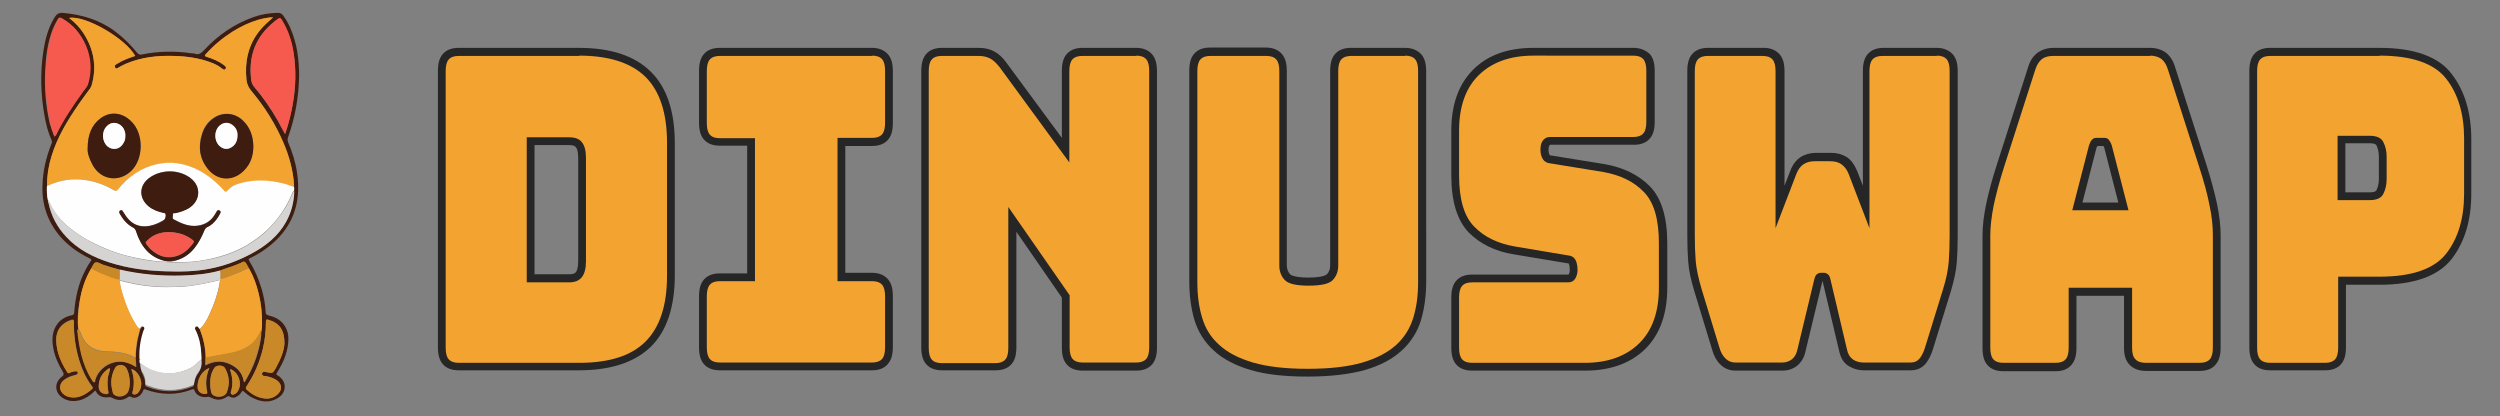 <?xml version="1.0" encoding="utf-8"?>
<!-- Generator: Adobe Illustrator 28.3.0, SVG Export Plug-In . SVG Version: 6.00 Build 0)  -->
<svg version="1.1" id="Layer_1" xmlns="http://www.w3.org/2000/svg" xmlns:xlink="http://www.w3.org/1999/xlink" x="0px" y="0px"
	 viewBox="0 0 835.8 139.1" enable-background="new 0 0 835.8 139.1" xml:space="preserve">
<rect x="0" y="0" width="835.8" height="139.1" fill="#808080" stroke="none"/>
<g>
	<path fill="#3F1C10" d="M100,25.2c-0.1,7.1-1.3,14-3.7,20.7c-0.2,0.5-0.2,1,0,1.6c1.4,3.3,2.5,6.7,3,10.2
		c1.6,10.4-1.6,19-10.2,25.3c-1.7,1.3-3.6,2.4-5.5,3.3c-0.5,0.2-0.6,0.4-0.3,0.9c1.9,3,3.2,6.2,4.2,9.5c0.7,2.5,1.2,5,1.3,7.5
		c0,0.8,0.3,1.1,1.1,1.3c2.7,0.6,4.8,2,5.9,4.6c0.7,1.6,0.7,3.3,0.5,5c-0.4,3.2-1.6,6-3.2,8.7c-0.2,0.3-0.3,0.5-0.5,0.8
		c-0.3,0.4-0.3,0.7,0.2,0.9c0.6,0.3,1.1,0.8,1.5,1.3c1.6,2,1,4.8-1.3,6.2c-3.2,2-6.3,1.3-9.3-0.4c-0.8-0.5-1.5-1.1-2.2-1.7
		c-0.3-0.3-0.5-0.3-0.7,0.1c-0.3,0.5-0.7,1-1.2,1.3c-0.9,0.7-1.8,0.9-2.8,0.3c-0.3-0.2-0.5-0.2-0.9,0c-1.7,1.3-3.6,1.3-5.4,0.3
		c-0.4-0.2-0.7-0.3-1.2-0.2c-1.7,0.3-3.7-0.4-4.3-2.2c-0.1-0.4-0.3-0.5-0.8-0.3c-5.2,2-10.4,1.9-15.6,0c-0.4-0.2-0.6,0-0.7,0.3
		c-0.3,0.8-0.7,1.4-1.4,1.9c-0.8,0.6-1.7,0.8-2.7,0.3c-0.3-0.2-0.6-0.2-0.9,0c-1.7,1.3-3.6,1.3-5.4,0.3c-0.4-0.2-0.7-0.3-1.2-0.2
		c-1.7,0.2-3.3-0.2-4.2-1.9c-0.3-0.6-0.5-0.1-0.7,0.1c-1.4,1.3-2.9,2.3-4.7,2.8c-2,0.5-4,0.4-5.8-0.8c-2.7-1.8-2.8-5.1-0.2-7.1
		c0.7-0.5,0.7-0.9,0.3-1.6c-1.5-2.5-2.7-5.1-3.2-8c-0.5-2.8-0.4-5.5,1.3-7.9c1.2-1.7,3-2.6,4.9-3c0.6-0.1,0.8-0.4,0.8-1
		c0.4-4.9,1.4-9.6,3.7-14c0.5-1,1.1-2.1,1.8-3c0.4-0.6,0.3-0.8-0.3-1c-3.9-1.9-7.3-4.3-10.1-7.6c-4-4.8-5.9-10.4-5.7-16.6
		c0.1-4.9,1.2-9.6,3-14.1c0.2-0.4,0.2-0.7,0.1-1.1c-1.2-2.6-1.9-5.4-2.4-8.2c-1.3-7.2-1.5-14.4-0.4-21.7c0.6-3.9,1.6-7.8,3.7-11.2
		c0.7-1.1,1.3-1.7,2.8-1.6c6.4,0.6,12.3,2.3,17.5,6.2c2.8,2.1,5.2,4.5,7.4,7.2c0.5,0.5,0.9,0.7,1.6,0.5c5.4-1.1,10.9-1.2,16.4-0.4
		c0.4,0.1,0.8,0,1.1,0.1c1.4,0.6,2.2-0.1,3.2-1.1C72.8,11.8,78.3,8,84.8,5.7c2.5-0.9,5-1.3,7.7-1.4c1-0.1,1.8,0.2,2.4,1.2
		c1.7,2.4,2.8,5.1,3.6,7.9c0.4,1.3,0.7,2.6,0.9,4C99.8,19.9,100,22.6,100,25.2z M77,123.4C77,123.3,77,123.3,77,123.4
		C77,123.3,77,123.3,77,123.4C77,123.3,77,123.3,77,123.4c-0.1,0.3,0,0.5,0.1,0.8c0.7,2.2,0.9,4.5,0.1,6.8c-0.2,0.6,0.3,1.1,0.9,0.9
		c0.4-0.1,0.8-0.3,1.1-0.7C81.2,128.8,80,124.5,77,123.4z M36.8,123.2c-0.1,0-0.3,0-0.4,0.1c-2.2,1.4-3.4,3.4-3.4,6.1
		c0,1.5,1,2.3,2.5,2.4c0.6,0,0.9-0.1,0.7-0.8c-0.3-1.4-0.3-2.9-0.2-4.3C36.1,125.3,36.7,124.3,36.8,123.2
		C36.8,123.2,36.8,123.2,36.8,123.2C36.9,123.1,36.9,123.1,36.8,123.2C36.8,123.1,36.8,123.1,36.8,123.2z M67.2,120.7
		c0.2-0.7,0.2-1.3,0.1-2c-0.1-2.7-0.5-5.3-1.7-7.8c-0.2-0.5-0.9-1.1-0.1-1.6c0.7-0.5,0.9,0.5,1.3,0.8c1.2,3.1,1.9,6.2,1.9,9.5
		c0,0.8,0,1.6,0,2.6c2.6-1.4,5.3-1.7,8-0.5c2.7,1.2,4.5,3.1,4.9,6.1c0.3,0,0.3-0.2,0.4-0.3c2-3.4,3.6-6.9,4.5-10.7
		c0.5-2,0.9-3.9,0.9-6c0.1-0.7,0.2-1.3,0.2-2c0.1-3.5-0.2-7-1.1-10.5c-0.7-2.9-1.7-5.7-3.2-8.4c-0.3-0.5-0.6-1-0.9-1.6
		c-0.4-0.7-0.8-1-1.6-0.5c-0.3,0.2-0.7,0.3-1.1,0.5c-2,0.9-4.1,1.4-6.1,2.2c-4.2,1.2-8.5,1.5-12.9,1.7c-7,0.2-14-0.4-20.8-2
		c-1.8-0.5-3.6-1-5.4-1.6c-0.8-0.3-1.8-1-2.5-0.8c-0.8,0.2-1.1,1.4-1.6,2.2c-2.1,3.5-3.2,7.3-3.9,11.3c-0.5,2.9-0.7,5.8-0.4,8.7
		c0,0.1-0.1,0.3-0.1,0.4c0.3,2.8,0.6,5.6,1.4,8.4c0.8,3,1.9,5.8,3.6,8.4c0.2,0.2,0.3,0.6,0.6,0.6c0.3,0,0.2-0.4,0.3-0.7
		c1.1-4.2,5.9-7,10.1-6c1.2,0.3,2.4,0.8,3.6,1.6c-0.1-1.1-0.1-2-0.2-2.9c0-1.9,0.2-3.7,0.5-5.5c0.2-1.4,0.7-2.8,1-4.2
		c0.3-0.4,0.5-1.1,1.2-0.8c0.8,0.4,0.2,1,0,1.5c-1,3-1.5,6-1.3,9.2c-0.1,0.1-0.1,0.3,0,0.4c0,0.4,0.1,0.7,0.1,1.1
		c0,1.3,0.2,2.5,0.8,3.7c0.5,1,0.9,2.1,0.8,3.3c0,0.4,0.1,0.6,0.6,0.8c5.1,2,10.1,2,15.2,0c0.4-0.2,0.5-0.4,0.5-0.7
		c0.2-1.4,0.6-2.7,1.5-3.8C67.2,123.3,67.3,122,67.2,120.7L67.2,120.7z M16.1,67.1c-0.1,0.3,0,0.6,0.1,0.9c0.9,4.3,2.9,8,5.9,11.2
		c4,4.3,9.1,6.9,14.6,8.6c6,1.9,12.3,2.8,18.6,2.9c5,0.1,10,0.1,14.9-0.9c4.8-1,9.3-2.7,13.6-4.9c4.9-2.6,9.1-5.9,11.8-10.8
		c1.8-3.2,2.7-6.6,2.7-10.2c0.1-0.4,0.1-0.8,0-1.3c0-0.3,0-0.5,0-0.8c-0.3-4.9-1.6-9.6-3.5-14c-2.7-6.3-6.3-12.1-10.7-17.3
		c-1-1.2-1.6-2.3-1.7-3.8c-0.3-2.9-0.2-5.8,0.5-8.6c1-4.1,3.1-7.5,6.2-10.3c0.7-0.6,1.4-1.2,2.2-2c-1.9,0-3.4,0.4-4.9,0.8
		c-3.1,0.9-6,2.3-8.7,4c-3.3,2.1-6.3,4.6-8.9,7.5c-0.5,0.5-0.4,0.7,0.3,0.9c2.1,0.6,4.1,1.4,5.8,2.8c0.4,0.3,0.9,0.6,0.5,1.2
		c-0.4,0.6-0.8,0.2-1.2-0.1c-1.1-0.9-2.3-1.5-3.6-2c-4-1.5-8.2-2.1-12.5-2.2c-5.5-0.1-10.9,0.5-16,2.6c-1,0.4-1.9,0.9-2.7,1.4
		C39,23,38.7,23,38.5,22.6c-0.3-0.4-0.1-0.7,0.2-1c0.2-0.1,0.4-0.2,0.5-0.3c1.9-1.2,3.9-1.9,6-2.6C41.9,12.8,28.4,5,23.1,6
		c2,1.5,3.7,3.3,5,5.4c3.3,5.3,4.2,10.9,2.6,16.9c-0.1,0.5-0.3,0.9-0.6,1.3c-1.2,1.7-2.5,3.4-3.7,5.1c-3.8,5.5-7.2,11.1-9.2,17.6
		c-1,3.2-1.5,6.5-1.5,9.9C15.6,63.9,15.7,65.5,16.1,67.1z M18.2,45.7c0.1-0.2,0.2-0.3,0.3-0.4c2.5-5.1,5.7-9.9,9-14.5
		c0.7-0.9,1.5-1.7,1.8-2.8c1.3-4.4,1-8.7-0.8-12.9c-1.7-3.9-4.2-7-8-9c-0.6-0.3-0.9-0.2-1.2,0.3c-0.7,1.2-1.3,2.4-1.8,3.7
		c-1.6,4.3-2.2,8.9-2.4,13.5c-0.3,5.9,0.2,11.8,1.5,17.6C17.1,42.7,17.6,44.2,18.2,45.7z M95.3,44.8c0.2-0.4,0.3-0.6,0.3-0.8
		c1-3.1,1.7-6.2,2.3-9.3c1-5.6,1.2-11.1,0.3-16.7c-0.6-4-1.8-7.8-4-11.3c-0.4-0.6-0.7-0.7-1.3-0.3c-6.7,4.8-9.8,11.2-9,19.5
		c0.1,1.2,0.3,2.2,1.1,3.2c3,3.5,5.6,7.3,7.9,11.3C93.6,41.8,94.4,43.2,95.3,44.8z M95.1,114.8c0-4.5-1.7-6.8-5.4-7.9
		c-0.7-0.2-0.8,0-0.8,0.7c0,3-0.3,6-1,8.9c-1.1,4.6-2.9,8.8-5.5,12.7c-0.3,0.4-0.3,0.7,0.1,1.1c1.7,1.5,3.6,2.6,5.8,2.9
		c2,0.2,3.7-0.4,5-1.9c1.3-1.5,0.6-3.6-1.5-4.6c-1.1-0.5-2.2-0.8-3.4-1c-0.5,0-0.8-0.3-0.8-0.8c0.1-0.5,0.5-0.6,1-0.6
		c0.1,0,0.2,0,0.4,0.1c2.2,0.4,2.2,0.4,3.3-1.5c0-0.1,0.1-0.1,0.1-0.2C93.9,119.9,95,117.1,95.1,114.8z M24.8,132.9
		c2.3-0.1,4.2-1.3,6-3c0.4-0.4,0.1-0.6-0.1-0.9c-2-2.7-3.3-5.7-4.3-8.9c-1.2-4.1-1.7-8.2-1.7-12.5c0-0.8-0.2-0.9-0.9-0.7
		c-3.3,1.1-5.1,3.4-5,6.9c0.1,3.8,1.6,7.2,3.6,10.4c0.2,0.4,0.5,0.5,0.9,0.3c0.5-0.3,1.1-0.4,1.6-0.5c0.4,0,0.9-0.2,1.1,0.4
		c0.1,0.6-0.3,0.8-0.8,0.9c-1.1,0.3-2.2,0.6-3.1,1.2c-2.1,1.2-2.6,3.2-1.3,4.7C21.8,132.4,23.1,132.9,24.8,132.9z M43.4,127.8
		c-0.1-1.7-0.3-3.3-1.2-4.8c-0.7-1.2-2.9-1.1-3.6,0c-1.4,2.3-1.7,4.8-1,7.5c0.1,0.5,0.1,1.1,0.6,1.5c1.5,1.2,4.2,0.5,4.8-1.3
		C43.3,129.8,43.3,128.8,43.4,127.8z M70.3,128.2c0,0.4-0.1,0.9,0,1.3c0.2,0.9,0.1,1.9,0.8,2.5c1.1,1,4,1,4.7-1c1-2.7,0.8-5.5-0.7-8
		c-0.6-1-2.7-1-3.4-0.1C70.7,124.4,70.3,126.2,70.3,128.2z M70,123c-2.5,1-4.1,3.7-4,6.4c0,1.4,1.2,2.4,2.8,2.2
		c0.4,0,0.5-0.2,0.4-0.7C68.7,128.3,68.9,125.7,70,123z M44,123.4c0,0.1,0,0.2,0,0.3c0.9,2.4,0.9,4.9,0.3,7.4
		c-0.2,0.7,0.5,0.8,0.9,0.7c0.4,0,0.7-0.2,1-0.6c0.6-0.7,0.9-1.5,1-2.4C47.5,126.7,45.9,123.9,44,123.4z"/>
	<path fill="#F3A32F" d="M15.7,62.2c0-3.4,0.5-6.7,1.5-9.9c1.9-6.4,5.4-12.1,9.2-17.6c1.2-1.7,2.4-3.4,3.7-5.1
		c0.3-0.4,0.5-0.9,0.6-1.3c1.7-6,0.7-11.6-2.6-16.9c-1.3-2.1-3-3.9-5-5.4c5.3-1,18.9,6.8,22.1,12.7c-2.1,0.7-4.1,1.4-6,2.6
		c-0.2,0.1-0.4,0.2-0.5,0.3c-0.3,0.3-0.4,0.6-0.2,1c0.3,0.4,0.6,0.3,0.9,0.1c0.9-0.5,1.8-1,2.7-1.4c5.1-2.2,10.5-2.8,16-2.6
		c4.3,0.1,8.5,0.7,12.5,2.2c1.3,0.5,2.5,1.1,3.6,2c0.4,0.3,0.9,0.6,1.2,0.1c0.4-0.5-0.1-0.9-0.5-1.2c-1.7-1.3-3.7-2.1-5.8-2.8
		c-0.7-0.2-0.7-0.4-0.3-0.9c2.6-2.9,5.6-5.4,8.9-7.5c2.7-1.7,5.6-3.1,8.7-4c1.5-0.4,3.1-0.8,4.9-0.8c-0.9,0.8-1.6,1.4-2.2,2
		c-3,2.8-5.2,6.2-6.2,10.3c-0.7,2.8-0.8,5.7-0.5,8.6c0.2,1.5,0.8,2.7,1.7,3.8c4.4,5.2,8,11,10.7,17.3c1.9,4.5,3.2,9.2,3.5,14
		c0,0.3,0,0.5,0,0.8c-1.2-0.4-2.4-0.9-3.7-1.2c-5-1.1-9.9-1.4-14.8,0.1c-1.4,0.4-2.7,1-3.6,2.2c-0.6,0.7-0.8,0.6-1.4,0
		c-2.5-2.8-5.3-5.1-8.6-6.8c-4.4-2.3-9-3-13.8-1.9c-5.4,1.2-9.7,4.2-13,8.5C39,64,38.7,64,38.2,63.6c-3.6-2.1-7.5-3.4-11.7-3.6
		C22.7,59.8,19.1,60.6,15.7,62.2z M84.7,48.9c0-3.4-1.1-6.4-3.7-8.8c-2.7-2.4-6.5-2.8-9.5-0.8c-2,1.3-3.3,3.2-4,5.4
		c-1.4,4.3-0.8,8.3,2,11.8c3.2,3.9,8.2,4.1,11.8,0.6C83.7,55,84.6,52.1,84.7,48.9z M29.3,49.7c-0.1,1.4,0.6,3.5,1.7,5.5
		c2.8,5,8.8,5.9,12.9,1.9c4.2-4,4.2-12.3,0.1-16.4c-3.1-3.1-7-3.6-10.4-1.2C30.6,41.8,29.3,45.1,29.3,49.7z"/>
	<path fill="#FEFEFE" d="M15.7,62.2c3.4-1.6,7-2.4,10.7-2.2c4.2,0.2,8.1,1.5,11.7,3.6c0.6,0.3,0.8,0.4,1.3-0.2
		c3.4-4.3,7.7-7.3,13-8.5c4.8-1.1,9.4-0.3,13.8,1.9c3.3,1.7,6.2,4.1,8.6,6.8c0.5,0.6,0.8,0.7,1.4,0c0.9-1.1,2.2-1.8,3.6-2.2
		c4.9-1.5,9.9-1.3,14.8-0.1c1.3,0.3,2.5,0.8,3.7,1.2c0.1,0.4,0,0.8,0,1.3c-0.4,0.1-0.5,0.5-0.6,0.8c-0.7,1.6-1.4,3.1-2.3,4.6
		c-1.9,3.2-4.2,6-6.9,8.4c-1.9,1.7-4,3.2-6.2,4.5c-3.7,2.1-7.7,3.5-11.8,4.4c-3,0.7-6.1,1.1-9.1,1.1c-3.1,0-6.2,0-9.2-0.3
		c-3.3-0.4-6.6-1-9.8-1.8c-4.5-1.2-8.7-2.9-12.8-5.1c-2.9-1.6-5.7-3.5-8.1-5.8c-2.1-2-3.9-4.3-5-7.1c-0.1-0.2-0.2-0.5-0.5-0.5
		C15.7,65.5,15.6,63.9,15.7,62.2z M57.6,87.3c0.2,0.2,0.3,0.1,0.4-0.1c2.8-0.6,5.1-2,6.9-4.2c1.6-1.9,2.6-4,3.5-6.2
		c0.2-0.4,0.4-0.7,0.8-0.9c1.3-0.6,2.4-1.6,3.3-2.8c0.4-0.6,0.8-1.2,1.1-1.8c0.2-0.4,0.2-0.8-0.2-1c-0.5-0.2-0.7,0.1-1,0.4
		c-0.1,0.2-0.3,0.5-0.4,0.7c-1.3,2.3-3.2,3.6-5.9,4c-3,0.4-5.5-0.7-8-2.1c-0.7-0.4-0.2-1.1-0.3-1.7c0-0.5,0.5-0.4,0.7-0.4
		c1.6-0.3,3.1-0.8,4.5-1.6c4.1-2.4,4.4-7.3,0.7-10.1c-3.9-3-9.9-3-13.9,0c-3.4,2.6-3.4,6.8,0,9.5c1.5,1.2,3.2,1.8,4.9,2.1
		c0.2,0,0.5,0,0.6,0.3c0.3,0.5,0,1.8-0.5,2.1c-1.2,0.7-2.4,1.3-3.7,1.7c-1.7,0.5-3.3,0.6-5,0.1c-2.3-0.7-3.7-2.5-4.9-4.5
		c-0.2-0.4-0.5-0.8-1-0.5c-0.5,0.3-0.4,0.7-0.1,1.2c1.1,1.9,2.4,3.5,4.4,4.5c0.6,0.3,0.8,0.7,1,1.3c1.6,4.9,4.4,8.6,9.8,9.9
		c0.2,0.3,0.3,0.3,0.6,0.1C56.5,87.3,57,87.3,57.6,87.3z"/>
	<path fill="#FEFEFE" d="M66.8,110c-0.4-0.3-0.6-1.2-1.3-0.8c-0.7,0.5-0.1,1.1,0.1,1.6c1.1,2.5,1.6,5.1,1.7,7.8
		c-0.2,0.7-0.1,1.3-0.1,2c0,0,0,0,0,0c-0.4-0.1-0.6,0.1-0.9,0.4c-1,1.2-2.3,2-3.8,2.6c-3.8,1.6-7.6,1.7-11.5,0.3
		c-1.6-0.6-2.9-1.6-4.3-2.5c0-0.4-0.1-0.7-0.1-1.1c0.3-0.1,0.2-0.3,0-0.4c-0.1-3.1,0.3-6.2,1.3-9.2c0.2-0.5,0.7-1.1,0-1.5
		c-0.7-0.4-0.9,0.4-1.2,0.8c-0.8-0.3-1.1-1.1-1.5-1.7c-1.8-2.9-3.1-6.1-4.1-9.3c-0.5-1.7-1-3.4-1.1-5.2c0.6,0.2,1.3,0.3,1.9,0.5
		c4.5,1.1,9.1,1.7,13.8,1.7c1.6,0,3.3-0.1,4.9-0.1c2.9-0.2,5.8-0.7,8.7-1.3c1.4-0.3,2.8-0.6,4.2-1c0,0.4,0,0.7-0.1,1.1
		c-0.6,3.6-1.8,7-3.3,10.2C69.3,106.7,68.4,108.6,66.8,110z"/>
	<path fill="#F3A32F" d="M66.8,110c1.6-1.5,2.5-3.3,3.4-5.2c1.5-3.3,2.7-6.7,3.3-10.2c0.1-0.4,0.1-0.7,0.1-1.1
		c0-0.1,0.1-0.1,0.1-0.2c2.2-0.6,4.4-1.5,6.6-2.4c1-0.4,1.9-1.1,3-1.1c1.5,2.6,2.5,5.4,3.2,8.4c0.8,3.4,1.2,6.9,1.1,10.5
		c0,0.7-0.1,1.3-0.2,2c-0.4,0.1-0.4,0.4-0.5,0.7c-1.5,3.3-4.2,5.1-7.5,6.1c-1.9,0.6-3.8,0.8-5.7,1.2c-1.6,0.3-3.3,0.6-4.9,0.9
		C68.7,116.2,68,113.1,66.8,110z"/>
	<path fill="#F3A32F" d="M40.1,93.7c0,1.8,0.6,3.5,1.1,5.2c1,3.3,2.3,6.4,4.1,9.3c0.4,0.6,0.8,1.4,1.5,1.7c-0.3,1.4-0.8,2.8-1,4.2
		c-0.3,1.8-0.5,3.7-0.5,5.5c-2.4-1.5-5.1-1.9-7.9-2.1c-1.8-0.1-3.6,0-5.3-0.7c-2-0.7-3.4-2-4.4-3.9c-0.6-1.1-0.8-2.3-1.5-3.2
		c-0.3-2.9,0-5.8,0.4-8.7c0.6-4,1.8-7.8,3.9-11.3c0.1,0,0.3,0,0.4,0c1.4,0.9,2.9,1.5,4.4,2.1c1.5,0.6,3,1.3,4.7,1.5
		C40,93.6,40,93.6,40.1,93.7z"/>
	<path fill="#F65A4E" d="M18.2,45.7c-0.6-1.5-1.1-3-1.4-4.5c-1.3-5.8-1.8-11.7-1.5-17.6c0.2-4.6,0.8-9.1,2.4-13.5
		c0.5-1.3,1.1-2.5,1.8-3.7c0.3-0.5,0.6-0.7,1.2-0.3c3.7,2.1,6.3,5.2,8,9c1.8,4.2,2.1,8.5,0.8,12.9c-0.3,1.1-1.2,1.9-1.8,2.8
		c-3.3,4.6-6.5,9.3-9,14.5C18.4,45.4,18.4,45.5,18.2,45.7z"/>
	<path fill="#F65A4E" d="M95.3,44.8c-0.9-1.6-1.6-3.1-2.4-4.5c-2.3-4-4.9-7.8-7.9-11.3c-0.9-1-1-2.1-1.1-3.2
		c-0.8-8.2,2.3-14.7,9-19.5c0.6-0.4,0.9-0.4,1.3,0.3c2.2,3.5,3.4,7.3,4,11.3c0.8,5.6,0.6,11.2-0.3,16.7c-0.5,3.2-1.3,6.3-2.3,9.3
		C95.5,44.2,95.4,44.4,95.3,44.8z"/>
	<path fill="#D5D4D2" d="M16.1,67.1c0.3,0,0.4,0.3,0.5,0.5c1.1,2.7,2.9,5,5,7.1c2.4,2.3,5.2,4.2,8.1,5.8c4,2.2,8.3,3.9,12.8,5.1
		c3.2,0.8,6.5,1.5,9.8,1.8c3.1,0.3,6.2,0.4,9.2,0.3c3.1,0,6.1-0.5,9.1-1.1c4.2-0.9,8.1-2.3,11.8-4.4c2.2-1.3,4.3-2.8,6.2-4.5
		c2.7-2.5,5-5.3,6.9-8.4c0.9-1.5,1.6-3,2.3-4.6c0.1-0.3,0.2-0.7,0.6-0.8c-0.1,3.6-1,7.1-2.7,10.2c-2.7,4.9-6.9,8.2-11.8,10.8
		c-4.3,2.3-8.9,4-13.6,4.9c-4.9,1-9.9,1.1-14.9,0.9c-6.3-0.2-12.6-1-18.6-2.9c-5.5-1.8-10.6-4.3-14.6-8.6c-3-3.2-5-6.9-5.9-11.2
		C16.1,67.7,16,67.4,16.1,67.1z"/>
	<path fill="#CA8929" d="M95.1,114.8c-0.1,2.3-1.2,5.2-2.7,7.9c0,0.1-0.1,0.1-0.1,0.2c-1.1,2-1.1,2-3.3,1.5c-0.1,0-0.2,0-0.4-0.1
		c-0.5-0.1-0.9,0-1,0.6c-0.1,0.5,0.3,0.8,0.8,0.8c1.2,0.1,2.3,0.4,3.4,1c2.1,1,2.8,3,1.5,4.6c-1.3,1.6-3.1,2.2-5,1.9
		c-2.3-0.3-4.2-1.4-5.8-2.9c-0.4-0.4-0.4-0.6-0.1-1.1c2.6-3.9,4.4-8.1,5.5-12.7c0.7-2.9,1-5.9,1-8.9c0-0.6,0.1-0.9,0.8-0.7
		C93.4,108,95.1,110.2,95.1,114.8z"/>
	<path fill="#CA8929" d="M24.8,132.9c-1.7,0-3-0.4-4-1.5c-1.3-1.5-0.8-3.6,1.3-4.7c1-0.6,2-0.9,3.1-1.2c0.5-0.1,0.9-0.3,0.8-0.9
		c-0.1-0.6-0.7-0.4-1.1-0.4c-0.6,0.1-1.1,0.2-1.6,0.5c-0.4,0.2-0.7,0.1-0.9-0.3c-2-3.2-3.5-6.6-3.6-10.4c-0.1-3.5,1.7-5.8,5-6.9
		c0.7-0.2,1-0.1,0.9,0.7c-0.1,4.2,0.5,8.4,1.7,12.5c0.9,3.2,2.2,6.2,4.3,8.9c0.2,0.3,0.5,0.6,0.1,0.9
		C29,131.6,27.1,132.8,24.8,132.9z"/>
	<path fill="#D5D4D2" d="M40.1,93.7c0-0.1-0.1-0.1-0.1-0.2c0-1.1,0-2.3,0-3.4c6.9,1.6,13.8,2.2,20.8,2c4.3-0.1,8.6-0.5,12.9-1.7
		c0.2,1,0,2,0.1,2.9c0,0.1-0.1,0.1-0.1,0.2c-1.4,0.3-2.8,0.7-4.2,1c-2.9,0.6-5.7,1.1-8.7,1.3c-1.6,0.1-3.3,0.1-4.9,0.1
		c-4.7,0-9.3-0.6-13.8-1.7C41.3,94,40.7,93.8,40.1,93.7z"/>
	<path fill="#D5D4D2" d="M46.9,121.3c1.3,1,2.7,2,4.3,2.5c3.9,1.4,7.7,1.3,11.5-0.3c1.4-0.6,2.7-1.4,3.8-2.6
		c0.2-0.3,0.5-0.5,0.9-0.4c0.1,1.4-0.1,2.7-1,3.8c-0.9,1.1-1.3,2.4-1.5,3.8c0,0.4-0.1,0.6-0.5,0.7c-5.1,2.1-10.1,2.1-15.2,0
		c-0.4-0.2-0.6-0.3-0.6-0.8c0.1-1.2-0.3-2.3-0.8-3.3C47.1,123.9,46.9,122.6,46.9,121.3z"/>
	<path fill="#CA8929" d="M26.1,109.9c0.7,1,0.9,2.2,1.5,3.2c1,1.9,2.4,3.2,4.4,3.9c1.7,0.6,3.6,0.6,5.3,0.7c2.8,0.1,5.5,0.5,7.9,2.1
		c0.1,0.9,0.1,1.8,0.2,2.9c-1.2-0.8-2.3-1.3-3.6-1.6c-4.2-1.1-9,1.8-10.1,6c-0.1,0.2,0.1,0.7-0.3,0.7c-0.3,0-0.5-0.4-0.6-0.6
		c-1.7-2.6-2.8-5.4-3.6-8.4c-0.7-2.8-1.1-5.6-1.4-8.4C26.1,110.2,26.1,110,26.1,109.9z"/>
	<path fill="#CA8929" d="M68.7,119.5c1.6-0.3,3.3-0.6,4.9-0.9c1.9-0.4,3.9-0.6,5.7-1.2c3.3-1,6-2.9,7.5-6.1c0.1-0.3,0.1-0.6,0.5-0.7
		c0,2-0.4,4-0.9,6c-1,3.8-2.5,7.4-4.5,10.7c-0.1,0.1-0.1,0.3-0.4,0.3c-0.4-3-2.2-4.9-4.9-6.1c-2.7-1.2-5.4-0.9-8,0.5
		C68.7,121.2,68.7,120.3,68.7,119.5z"/>
	<path fill="#CA8929" d="M43.4,127.8c0,1-0.1,1.9-0.5,2.8c-0.7,1.8-3.3,2.5-4.8,1.3c-0.5-0.4-0.4-1-0.6-1.5c-0.6-2.6-0.3-5.1,1-7.5
		c0.7-1.2,2.9-1.2,3.6,0C43.1,124.5,43.3,126.2,43.4,127.8z"/>
	<path fill="#CA8929" d="M70.3,128.2c-0.1-1.9,0.3-3.7,1.5-5.3c0.6-0.9,2.8-0.9,3.4,0.1c1.5,2.6,1.7,5.3,0.7,8c-0.7,2-3.6,1.9-4.7,1
		c-0.7-0.6-0.7-1.6-0.8-2.5C70.3,129,70.3,128.6,70.3,128.2z"/>
	<path fill="#CA8929" d="M39.9,90.1c0,1.1,0,2.3,0,3.4c-1.7-0.2-3.2-0.9-4.7-1.5c-1.5-0.6-3-1.2-4.4-2.1c-0.1-0.1-0.2,0-0.4,0
		c0.5-0.8,0.8-2,1.6-2.2c0.7-0.2,1.7,0.5,2.5,0.8C36.3,89.1,38.1,89.6,39.9,90.1z"/>
	<path fill="#CA8929" d="M73.7,93.3c0-1,0.1-2-0.1-2.9c2-0.8,4.1-1.3,6.1-2.2c0.4-0.2,0.8-0.2,1.1-0.5c0.8-0.5,1.2-0.2,1.6,0.5
		c0.3,0.5,0.6,1.1,0.9,1.6c-1.1,0.1-2,0.7-3,1.1C78.1,91.8,75.9,92.7,73.7,93.3z"/>
	<path fill="#CA8929" d="M70,123c-1.2,2.7-1.4,5.3-0.7,8c0.1,0.4,0,0.6-0.4,0.7c-1.6,0.2-2.8-0.8-2.8-2.2C66,126.7,67.5,124,70,123z
		"/>
	<path fill="#CA8929" d="M36.8,123.2c-0.1,1.1-0.7,2.2-0.8,3.3c-0.1,1.5-0.1,2.9,0.2,4.3c0.2,0.8-0.2,0.8-0.7,0.8
		c-1.5,0-2.4-0.9-2.5-2.4c0-2.7,1.2-4.6,3.4-6.1C36.5,123.2,36.7,123.2,36.8,123.2L36.8,123.2z"/>
	<path fill="#CA8929" d="M44,123.4c1.9,0.5,3.5,3.3,3.2,5.5c-0.1,0.9-0.4,1.7-1,2.4c-0.3,0.3-0.6,0.5-1,0.6c-0.4,0-1.1,0-0.9-0.7
		c0.7-2.5,0.6-5-0.3-7.4C43.9,123.6,44,123.5,44,123.4z"/>
	<path fill="#CA8929" d="M77,123.4c3,1.1,4.2,5.4,2.2,7.8c-0.3,0.3-0.7,0.5-1.1,0.7c-0.6,0.2-1.1-0.3-0.9-0.9
		c0.7-2.3,0.6-4.5-0.1-6.8C77.1,123.9,76.9,123.6,77,123.4L77,123.4z"/>
	<path fill="#D5D4D2" d="M67.2,120.7c0-0.7-0.1-1.4,0.1-2C67.4,119.3,67.5,120,67.2,120.7z"/>
	<path fill="#D5D4D2" d="M46.8,119.9c0.2,0.1,0.3,0.3,0,0.4C46.7,120.1,46.7,120,46.8,119.9z"/>
	<path fill="#CA8929" d="M36.8,123.2C36.8,123.1,36.8,123.1,36.8,123.2C36.9,123.1,36.9,123.1,36.8,123.2
		C36.8,123.2,36.8,123.2,36.8,123.2C36.8,123.2,36.8,123.2,36.8,123.2z"/>
	<path fill="#CA8929" d="M77,123.4C77,123.3,77,123.3,77,123.4C77,123.3,77,123.3,77,123.4C77,123.3,77,123.3,77,123.4
		C77,123.4,77,123.4,77,123.4z"/>
	<path fill="#3F1C10" d="M84.7,48.9c0,3.2-0.9,6-3.3,8.3c-3.6,3.5-8.6,3.3-11.8-0.6c-2.9-3.5-3.4-7.5-2-11.8c0.7-2.3,2-4.1,4-5.4
		c3-2,6.8-1.7,9.5,0.8C83.6,42.5,84.6,45.5,84.7,48.9z M79.4,45.5c0.1-1.3-0.4-2.5-1.3-3.4c-1.5-1.4-3.4-1.4-4.9,0.1
		c-1.7,1.7-1.6,5,0.2,6.6c1,0.9,2.3,1.2,3.5,0.7C78.6,48.7,79.4,47.3,79.4,45.5z"/>
	<path fill="#3F1C10" d="M29.3,49.7c0-4.6,1.3-7.9,4.4-10.2C37,37.1,41,37.6,44,40.7c4.1,4.1,4,12.4-0.1,16.4
		c-4.1,4-10.2,3.1-12.9-1.9C29.9,53.2,29.2,51.2,29.3,49.7z M41.9,45.4c0-0.1,0-0.4,0-0.6c-0.3-1.6-1-2.9-2.6-3.5
		c-1.4-0.5-2.7-0.1-3.7,1c-1.7,1.7-1.5,5,0.3,6.6c1.6,1.4,3.8,1.2,5-0.5C41.5,47.5,41.9,46.6,41.9,45.4z"/>
	<path fill="#3F1C10" d="M55.3,87.3c-5.3-1.2-8.2-4.9-9.8-9.9c-0.2-0.6-0.4-1-1-1.3c-1.9-1-3.3-2.6-4.4-4.5
		c-0.2-0.4-0.4-0.9,0.1-1.2c0.5-0.3,0.8,0.1,1,0.5c1.2,2,2.6,3.8,4.9,4.5c1.6,0.5,3.3,0.4,5-0.1c1.3-0.4,2.6-0.9,3.7-1.7
		c0.5-0.3,0.8-1.6,0.5-2.1c-0.1-0.3-0.4-0.2-0.6-0.3c-1.8-0.4-3.5-1-4.9-2.1c-3.4-2.7-3.4-6.9,0-9.5c4-3,10-3,13.9,0
		c3.7,2.8,3.3,7.7-0.7,10.1c-1.4,0.8-2.9,1.3-4.5,1.6c-0.3,0-0.8-0.1-0.7,0.4c0.1,0.6-0.4,1.3,0.3,1.7c2.5,1.3,5,2.5,8,2.1
		c2.6-0.3,4.6-1.7,5.9-4c0.1-0.2,0.3-0.5,0.4-0.7c0.2-0.4,0.5-0.7,1-0.4c0.4,0.2,0.4,0.6,0.2,1c-0.3,0.6-0.7,1.2-1.1,1.8
		c-0.9,1.2-1.9,2.2-3.3,2.8c-0.4,0.2-0.6,0.5-0.8,0.9c-0.9,2.2-2,4.3-3.5,6.2c-1.8,2.2-4.1,3.6-6.9,4.2c-0.1-0.1-0.3-0.1-0.4,0.1
		c-0.5,0-1.1,0-1.6,0C55.7,87.2,55.5,87.2,55.3,87.3z M56.3,77.6c-2.6,0.1-5.2,0.8-7.3,3.1c-0.3,0.3-0.3,0.6-0.1,0.9
		c0.6,0.8,1.2,1.6,2,2.2c2.2,1.8,4.6,2.7,7.5,2c2.5-0.6,4.3-2.2,5.9-4.1c0.8-1,0.7-1-0.3-1.7C61.8,78.3,59.3,77.6,56.3,77.6z"/>
	<path fill="#D5D4D2" d="M55.3,87.3c0.2-0.1,0.4,0,0.6,0.1C55.7,87.6,55.5,87.5,55.3,87.3z"/>
	<path fill="#D5D4D2" d="M57.6,87.3c0.1-0.1,0.2-0.1,0.4-0.1C57.8,87.5,57.7,87.6,57.6,87.3z"/>
	<path fill="#FEFEFE" d="M79.4,45.5c-0.1,1.8-0.8,3.2-2.5,4c-1.3,0.6-2.5,0.2-3.5-0.7c-1.8-1.6-1.9-4.9-0.2-6.6
		c1.5-1.5,3.4-1.5,4.9-0.1C79.1,43,79.5,44.2,79.4,45.5z"/>
	<path fill="#FEFEFE" d="M41.9,45.4c0.1,1.2-0.3,2.1-1,3c-1.3,1.7-3.5,1.8-5,0.5c-1.8-1.6-2-4.8-0.3-6.6c1-1.1,2.3-1.5,3.7-1
		c1.6,0.6,2.4,1.9,2.6,3.5C41.9,45,41.9,45.2,41.9,45.4z"/>
	<path fill="#F65A4E" d="M56.3,77.6c3,0.1,5.5,0.8,7.7,2.3c1,0.7,1,0.7,0.3,1.7c-1.5,2-3.3,3.6-5.9,4.1c-2.9,0.7-5.3-0.2-7.5-2
		c-0.8-0.6-1.4-1.4-2-2.2c-0.3-0.4-0.3-0.6,0.1-0.9C51.1,78.4,53.7,77.6,56.3,77.6z"/>
</g>
<g>
	<g>
		<path fill="#F3A32F" d="M153.2,122.7c-1.9,0-3.4-0.6-4.3-1.7c-0.9-1.1-1.3-2.6-1.3-4.8V23.8c0-2.1,0.4-3.7,1.3-4.8
			c0.9-1.1,2.4-1.7,4.3-1.7h40.3c10.3,0,18.1,2.5,23.1,7.5c5.1,5,7.6,12.7,7.6,22.9v44.5c0,10.2-2.6,17.9-7.6,22.9
			c-5.1,5-12.8,7.5-23.1,7.5H153.2z M190.3,93.1c1.5,0,2.6-0.4,3.2-1.2c0.7-0.9,1.1-2.4,1.1-4.5V52.7c0-2-0.4-3.5-1.1-4.4
			c-0.7-0.8-1.7-1.2-3.2-1.2h-12.9v45.9H190.3z"/>
		<path fill="#262626" d="M193.6,18.6c10,0,17.4,2.4,22.2,7.1c4.8,4.8,7.2,12.1,7.2,22v44.5c0,9.9-2.4,17.2-7.2,22
			c-4.8,4.8-12.2,7.1-22.2,7.1h-40.3c-1.5,0-2.6-0.4-3.3-1.2c-0.7-0.8-1-2.1-1-3.9V23.8c0-1.8,0.3-3.1,1-3.9
			c0.7-0.8,1.8-1.2,3.3-1.2H193.6 M176.1,94.4h14.2c1.9,0,3.3-0.6,4.2-1.7c0.9-1.1,1.4-2.9,1.4-5.3V52.7c0-2.4-0.5-4.1-1.4-5.2
			c-0.9-1.1-2.3-1.6-4.2-1.6h-14.2V94.4 M193.6,16h-40.3c-2.3,0-4.1,0.7-5.3,2.1c-1.1,1.3-1.6,3.1-1.6,5.6v92.4
			c0,2.5,0.5,4.3,1.6,5.6c1.2,1.4,3,2.1,5.3,2.1h40.3c10.6,0,18.7-2.7,24-7.9c5.3-5.2,8-13.3,8-23.8V47.8c0-10.6-2.7-18.6-8-23.8
			C212.3,18.7,204.2,16,193.6,16L193.6,16z M178.7,48.5h11.6c1.6,0,2.1,0.5,2.2,0.7c0.3,0.3,0.8,1.2,0.8,3.5v34.7
			c0,2.3-0.5,3.3-0.8,3.6c-0.1,0.2-0.6,0.7-2.2,0.7h-11.6V48.5L178.7,48.5z"/>
	</g>
	<g>
		<path fill="#F3A32F" d="M240.6,122.7c-1.9,0-3.4-0.6-4.3-1.7c-0.9-1.1-1.3-2.6-1.3-4.8v-17c0-2.1,0.4-3.7,1.3-4.8
			c0.9-1.1,2.4-1.7,4.3-1.7h10.5V47.5h-10.5c-1.9,0-3.4-0.6-4.3-1.7c-0.9-1.1-1.3-2.6-1.3-4.8V23.8c0-2.1,0.4-3.7,1.3-4.8
			c0.9-1.1,2.4-1.7,4.3-1.7h51c1.9,0,3.4,0.6,4.3,1.7c0.9,1.1,1.3,2.6,1.3,4.8V41c0,2.1-0.4,3.7-1.3,4.8c-0.9,1.1-2.4,1.7-4.3,1.7
			h-10.3v45.3h10.3c1.9,0,3.4,0.6,4.3,1.7c0.9,1.1,1.3,2.6,1.3,4.8v17c0,2.1-0.4,3.7-1.3,4.8c-0.9,1.1-2.4,1.7-4.3,1.7H240.6z"/>
		<path fill="#262626" d="M291.6,18.6c1.5,0,2.6,0.4,3.3,1.2c0.7,0.8,1,2.1,1,3.9V41c0,1.8-0.3,3.1-1,3.9c-0.7,0.8-1.8,1.2-3.3,1.2
			H280v47.9h11.6c1.5,0,2.6,0.4,3.3,1.2c0.7,0.8,1,2.1,1,3.9v17c0,1.8-0.3,3.1-1,3.9c-0.7,0.8-1.8,1.2-3.3,1.2h-51
			c-1.5,0-2.6-0.4-3.3-1.2c-0.7-0.8-1-2.1-1-3.9v-17c0-1.8,0.3-3.1,1-3.9c0.7-0.8,1.8-1.2,3.3-1.2h11.8V46.2h-11.8
			c-1.5,0-2.6-0.4-3.3-1.2c-0.7-0.8-1-2.1-1-3.9V23.8c0-1.8,0.3-3.1,1-3.9c0.7-0.8,1.8-1.2,3.3-1.2H291.6 M291.6,16h-51
			c-2.3,0-4.1,0.7-5.3,2.1c-1.1,1.3-1.6,3.1-1.6,5.6V41c0,2.5,0.5,4.3,1.6,5.6c1.2,1.4,3,2.1,5.3,2.1h9.2v42.7h-9.2
			c-2.3,0-4.1,0.7-5.3,2.1c-1.1,1.3-1.6,3.1-1.6,5.6v17c0,2.5,0.5,4.3,1.6,5.6c1.2,1.4,3,2.1,5.3,2.1h51c2.3,0,4.1-0.7,5.3-2.2
			c1.1-1.3,1.6-3.1,1.6-5.6v-17c0-2.5-0.5-4.3-1.6-5.6c-1.2-1.4-3-2.2-5.3-2.2h-9V48.8h9c2.3,0,4.1-0.7,5.3-2.1
			c1.1-1.3,1.6-3.1,1.6-5.6V23.8c0-2.5-0.5-4.3-1.6-5.6C295.7,16.8,293.9,16,291.6,16L291.6,16z"/>
	</g>
	<g>
		<path fill="#F3A32F" d="M361.9,122.7c-1.9,0-3.4-0.6-4.3-1.7c-0.9-1.1-1.3-2.6-1.3-4.8V99.1l-17.8-25.7v42.9
			c0,2.1-0.4,3.7-1.3,4.8c-0.9,1.1-2.4,1.7-4.3,1.7h-18c-1.9,0-3.4-0.6-4.3-1.7c-0.9-1.1-1.3-2.6-1.3-4.8V23.8
			c0-2.1,0.4-3.7,1.3-4.8c0.9-1.1,2.4-1.7,4.3-1.7h12.4c1.7,0,3.2,0.3,4.5,1c1.3,0.7,2.5,1.8,3.6,3.4l20.8,28.4V23.8
			c0-2.1,0.4-3.7,1.3-4.8c0.9-1.1,2.4-1.7,4.3-1.7h18c1.9,0,3.4,0.6,4.3,1.7c0.9,1.1,1.3,2.6,1.3,4.8v92.4c0,2.1-0.4,3.7-1.3,4.8
			c-0.9,1.1-2.4,1.7-4.3,1.7H361.9z"/>
		<path fill="#262626" d="M379.9,18.6c1.5,0,2.6,0.4,3.3,1.2c0.7,0.8,1,2.1,1,3.9v92.4c0,1.8-0.3,3.1-1,3.9
			c-0.7,0.8-1.8,1.2-3.3,1.2h-18c-1.5,0-2.6-0.4-3.3-1.2c-0.7-0.8-1-2.1-1-3.9V98.7l-20.5-29.5v47.1c0,1.8-0.3,3.1-1,3.9
			c-0.7,0.8-1.8,1.2-3.3,1.2h-18c-1.5,0-2.6-0.4-3.3-1.2c-0.7-0.8-1-2.1-1-3.9V23.8c0-1.8,0.3-3.1,1-3.9c0.7-0.8,1.8-1.2,3.3-1.2
			h12.4c1.5,0,2.8,0.3,3.9,0.9c1.1,0.6,2.1,1.6,3.2,3l23.2,31.7V23.8c0-1.8,0.3-3.1,1-3.9c0.7-0.8,1.8-1.2,3.3-1.2H379.9 M379.9,16
			h-18c-2.3,0-4.1,0.7-5.3,2.1c-1.1,1.3-1.6,3.1-1.6,5.6v22.4L336.5,21c-1.3-1.8-2.6-3-4.1-3.8c-1.5-0.8-3.2-1.2-5.1-1.2h-12.4
			c-2.3,0-4.1,0.7-5.3,2.1c-1.1,1.3-1.6,3.2-1.6,5.6v92.4c0,2.5,0.5,4.3,1.6,5.6c1.2,1.4,3,2.1,5.3,2.1h18c2.3,0,4.1-0.7,5.3-2.1
			c1.1-1.3,1.6-3.1,1.6-5.6V77.5l15.2,22v16.7c0,2.5,0.5,4.3,1.6,5.6c1.2,1.4,3,2.1,5.3,2.1h18c2.3,0,4.1-0.7,5.3-2.1
			c1.1-1.3,1.6-3.1,1.6-5.6V23.8c0-2.5-0.5-4.3-1.6-5.6C384,16.8,382.2,16,379.9,16L379.9,16z"/>
	</g>
	<g>
		<path fill="#F3A32F" d="M437.1,124.8c-7.5,0-13.8-0.7-18.7-2.2c-5-1.5-8.9-3.6-11.8-6.2c-2.9-2.7-5-5.9-6.1-9.7
			c-1.1-3.7-1.7-7.8-1.7-12.3V23.8c0-2.1,0.4-3.7,1.3-4.8c0.9-1.1,2.4-1.7,4.3-1.7h18.8c1.9,0,3.4,0.6,4.3,1.7
			c0.9,1.1,1.3,2.6,1.3,4.8v65c0,1.6,0.5,2.8,1.4,3.9c0.5,0.6,2.1,1.5,7.1,1.5c5,0,6.7-0.9,7.2-1.5c1-1,1.4-2.3,1.4-3.9v-65
			c0-2.1,0.4-3.7,1.3-4.8c0.9-1.1,2.4-1.7,4.3-1.7h18.2c1.9,0,3.4,0.6,4.3,1.7c0.9,1.1,1.3,2.6,1.3,4.8v70.6c0,4.5-0.6,8.6-1.7,12.3
			c-1.1,3.8-3.2,7.1-6.1,9.7c-2.9,2.6-6.9,4.7-11.8,6.2C450.9,124.1,444.6,124.8,437.1,124.8z"/>
		<path fill="#262626" d="M469.8,18.6c1.5,0,2.6,0.4,3.3,1.2c0.7,0.8,1,2.1,1,3.9v70.6c0,4.4-0.5,8.3-1.6,11.9
			c-1.1,3.6-3,6.6-5.7,9.1c-2.8,2.5-6.5,4.5-11.3,5.9c-4.8,1.4-10.9,2.1-18.3,2.1c-7.4,0-13.5-0.7-18.3-2.1
			c-4.8-1.4-8.6-3.4-11.3-5.9c-2.8-2.5-4.7-5.6-5.7-9.1c-1.1-3.6-1.6-7.5-1.6-11.9V23.8c0-1.8,0.3-3.1,1-3.9
			c0.7-0.8,1.8-1.2,3.3-1.2h18.8c1.5,0,2.6,0.4,3.3,1.2c0.7,0.8,1,2.1,1,3.9v65c0,1.9,0.6,3.5,1.8,4.8c1.2,1.3,3.9,1.9,8,1.9
			c4.2,0,6.9-0.6,8.1-1.9c1.2-1.3,1.8-2.9,1.8-4.8v-65c0-1.8,0.3-3.1,1-3.9c0.7-0.8,1.8-1.2,3.3-1.2H469.8 M469.8,16h-18.2
			c-2.3,0-4.1,0.7-5.3,2.1c-1.1,1.3-1.6,3.1-1.6,5.6v65c0,1.2-0.3,2.2-1.1,3c-0.1,0.1-1.2,1.1-6.2,1.1c-4.9,0-6-1-6.1-1.1
			c-0.7-0.8-1.1-1.8-1.1-3v-65c0-2.5-0.5-4.3-1.6-5.6c-1.2-1.4-3-2.2-5.3-2.2h-18.8c-2.3,0-4.1,0.7-5.3,2.1
			c-1.1,1.3-1.6,3.1-1.6,5.6v70.6c0,4.6,0.6,8.9,1.7,12.7c1.2,4,3.4,7.5,6.5,10.3c3,2.8,7.2,5,12.3,6.5c5,1.5,11.4,2.2,19.1,2.2
			c7.6,0,14.1-0.8,19.1-2.2c5.2-1.5,9.3-3.7,12.3-6.5c3.1-2.8,5.3-6.3,6.5-10.3c1.1-3.8,1.7-8.1,1.7-12.7V23.8
			c0-2.5-0.5-4.3-1.6-5.6C473.9,16.8,472.1,16,469.8,16L469.8,16z"/>
	</g>
	<g>
		<path fill="#F3A32F" d="M492.1,122.7c-1.9,0-3.4-0.6-4.3-1.7c-0.9-1.1-1.3-2.6-1.3-4.8V99.5c0-2.1,0.4-3.7,1.3-4.8
			c0.9-1.1,2.4-1.7,4.3-1.7h32.2c0.7,0,1-0.3,1.2-0.6c0.4-0.6,0.6-1.3,0.6-2.2c0-1.7-0.3-2.5-0.5-2.8c-0.2-0.3-0.5-0.6-1.4-0.7
			l-18-3c-5.8-1-10.6-3.3-14.2-6.9c-3.6-3.7-5.5-9.7-5.5-18v-15c0-8.4,2.3-15,7-19.5c4.6-4.6,11.1-6.9,19.1-6.9h33.5
			c1.9,0,3.4,0.6,4.3,1.7c0.9,1.1,1.3,2.6,1.3,4.8v17c0,2.1-0.4,3.7-1.3,4.8c-0.9,1.1-2.4,1.7-4.3,1.7h-27.9c-0.6,0-1,0.2-1.3,0.6
			c-0.4,0.6-0.6,1.4-0.6,2.3c0,1,0.2,1.8,0.6,2.4c0.3,0.5,0.8,0.8,1.4,0.8l17.9,2.9c5.8,1,10.6,3.3,14.2,6.9c3.7,3.7,5.5,9.7,5.5,18
			v15c0,8.4-2.4,15-7,19.6c-4.7,4.6-11.1,6.9-19,6.9H492.1z"/>
		<path fill="#262626" d="M546.1,18.6c1.5,0,2.6,0.4,3.3,1.2c0.7,0.8,1,2.1,1,3.9v17c0,1.8-0.3,3.1-1,3.9c-0.7,0.8-1.8,1.2-3.3,1.2
			h-27.9c-1,0-1.8,0.4-2.4,1.2c-0.6,0.8-0.8,1.8-0.8,3.1c0,1.2,0.3,2.3,0.8,3.1c0.6,0.9,1.4,1.3,2.4,1.4l17.8,2.9
			c5.6,1,10.1,3.1,13.5,6.6c3.4,3.4,5.1,9.1,5.1,17.1v15c0,8.1-2.2,14.3-6.6,18.6c-4.4,4.3-10.5,6.5-18.1,6.5h-37.8
			c-1.5,0-2.6-0.4-3.3-1.2c-0.7-0.8-1-2.1-1-3.9V99.5c0-1.8,0.3-3.1,1-3.9c0.7-0.8,1.8-1.2,3.3-1.2h32.2c1,0,1.8-0.4,2.3-1.2
			c0.5-0.8,0.8-1.8,0.8-2.9c0-1.6-0.3-2.8-0.8-3.6c-0.5-0.8-1.3-1.2-2.3-1.3l-17.9-3c-5.6-1-10.1-3.1-13.5-6.6
			c-3.4-3.4-5.1-9.1-5.1-17.1v-15c0-8.1,2.2-14.3,6.6-18.6c4.4-4.3,10.5-6.5,18.2-6.5H546.1 M546.1,16h-33.5c-8.4,0-15.2,2.4-20,7.2
			c-4.9,4.8-7.4,11.7-7.4,20.5v15c0,8.7,2,15,5.8,19c3.8,3.8,8.8,6.3,14.9,7.3l18,3l0.1,0l0.1,0c0.3,0,0.4,0.1,0.4,0.2
			c0,0,0.3,0.5,0.3,2.1c0,0.6-0.1,1.1-0.4,1.5c0,0,0,0,0,0c0,0-0.1,0-0.1,0h-32.2c-2.3,0-4.1,0.7-5.3,2.1c-1.1,1.3-1.6,3.1-1.6,5.6
			v16.7c0,2.5,0.5,4.3,1.6,5.6c1.2,1.4,3,2.1,5.3,2.1H530c8.3,0,15.1-2.4,20-7.2c4.9-4.8,7.4-11.7,7.4-20.5v-15c0-8.7-2-15.1-5.9-19
			c-3.8-3.8-8.8-6.2-14.9-7.3l-17.9-2.9l-0.1,0l-0.1,0c-0.3,0-0.3-0.1-0.4-0.2c-0.3-0.4-0.4-1-0.4-1.7c0-0.7,0.1-1.2,0.4-1.6
			c0-0.1,0.1-0.1,0.1-0.1c0,0,0,0,0,0c0,0,0.1,0,0.2,0h27.9c2.3,0,4.1-0.7,5.3-2.1c1.1-1.3,1.6-3.1,1.6-5.6v-17
			c0-2.5-0.5-4.3-1.6-5.6C550.2,16.8,548.4,16,546.1,16L546.1,16z"/>
	</g>
	<g>
		<path fill="#F3A32F" d="M623,122.7c-1.5,0-2.9-0.4-4.2-1.2c-1.3-0.9-2.2-2.2-2.6-4.1l-5.5-23.2c-0.3-1-0.5-1.3-0.5-1.3
			c-0.1-0.1-0.2-0.1-0.4-0.1h-1.1c-0.1,0-0.2,0-0.4,0.2c0,0-0.3,0.2-0.5,1.3l-5.6,23.2c-0.4,1.7-1.1,3-2.2,3.9
			c-1.1,0.9-2.5,1.4-4.1,1.4h-15.8c-1.6,0-3.1-0.6-4.2-1.8c-1.1-1.1-1.8-2.5-2.3-4.3l-6-19.6c-1.1-3.6-1.7-6.8-1.9-9.5
			c-0.2-2.6-0.3-5.5-0.3-8.6V23.8c0-2.1,0.4-3.7,1.3-4.8c0.9-1.1,2.4-1.7,4.3-1.7h18.4c1.9,0,3.4,0.6,4.3,1.7
			c0.9,1.1,1.3,2.6,1.3,4.8v45.5l4.4-11.4c0.7-1.9,1.8-3.2,3-4.1c1.2-0.8,2.8-1.2,4.5-1.2h5c1.8,0,3.3,0.4,4.5,1.2
			c1.3,0.8,2.3,2.2,3,4l4.4,11.4V23.8c0-2.1,0.4-3.7,1.3-4.8c0.9-1.1,2.4-1.7,4.3-1.7h17.8c1.9,0,3.4,0.6,4.3,1.7
			c0.9,1.1,1.3,2.6,1.3,4.8v55.3c0,3.1-0.1,5.9-0.3,8.6c-0.2,2.7-0.8,5.9-1.9,9.5l-6,19.4c-0.4,1.6-1.1,2.9-1.9,4
			c-1,1.3-2.4,2-4.1,2H623z"/>
		<path fill="#262626" d="M647.5,18.6c1.5,0,2.6,0.4,3.3,1.2c0.7,0.8,1,2.1,1,3.9v55.3c0,3-0.1,5.9-0.3,8.5
			c-0.2,2.6-0.8,5.7-1.9,9.2l-6,19.4c-0.4,1.4-1,2.6-1.7,3.6c-0.8,1-1.8,1.5-3.1,1.5H623c-1.3,0-2.4-0.3-3.5-1c-1-0.7-1.7-1.8-2-3.3
			l-5.5-23.3c-0.2-1-0.5-1.6-0.9-1.9c-0.4-0.3-0.8-0.5-1.3-0.5h-1.1c-0.5,0-0.9,0.2-1.3,0.5c-0.4,0.3-0.7,1-0.9,1.9l-5.6,23.3
			c-0.3,1.4-0.9,2.5-1.8,3.2c-0.9,0.7-2,1.1-3.2,1.1h-15.8c-1.3,0-2.4-0.5-3.3-1.4c-0.9-0.9-1.6-2.2-2-3.7l-6-19.7
			c-1-3.5-1.7-6.6-1.9-9.2c-0.2-2.6-0.3-5.4-0.3-8.5V23.8c0-1.8,0.3-3.1,1-3.9c0.7-0.8,1.8-1.2,3.3-1.2h18.4c1.5,0,2.6,0.4,3.3,1.2
			c0.7,0.8,1,2.1,1,3.9v52.5l6.9-18c0.6-1.6,1.5-2.8,2.5-3.4c1-0.7,2.3-1,3.8-1h5c1.5,0,2.8,0.3,3.8,1c1,0.7,1.9,1.8,2.5,3.4l6.9,18
			V23.8c0-1.8,0.3-3.1,1-3.9c0.7-0.8,1.8-1.2,3.3-1.2H647.5 M647.5,16h-17.8c-2.3,0-4.1,0.7-5.3,2.1c-1.1,1.3-1.6,3.1-1.6,5.6v38.4
			l-1.9-4.9c-0.9-2.1-2-3.7-3.5-4.7c-1.5-0.9-3.2-1.4-5.2-1.4h-5c-2,0-3.8,0.5-5.2,1.4c-1.5,1-2.7,2.5-3.5,4.7l-1.9,4.9V23.8
			c0-2.5-0.5-4.3-1.6-5.6c-1.2-1.4-3-2.2-5.3-2.2H571c-2.3,0-4.1,0.7-5.3,2.1c-1.1,1.3-1.6,3.1-1.6,5.6v55.1c0,3.1,0.1,6,0.3,8.7
			c0.2,2.8,0.9,6.1,2,9.7l6,19.7c0.5,1.9,1.4,3.6,2.6,4.8c1.4,1.5,3.2,2.2,5.2,2.2h15.8c1.9,0,3.5-0.6,4.9-1.7
			c1.3-1.1,2.3-2.7,2.7-4.7l5.6-23.2c0-0.2,0.1-0.3,0.1-0.4h0c0,0.1,0.1,0.3,0.1,0.4l5.5,23.2c0.5,2.2,1.5,3.9,3.2,4.9
			c1.5,0.9,3.1,1.4,4.9,1.4h15.9c2.1,0,3.9-0.9,5.1-2.5c0.9-1.2,1.7-2.8,2.2-4.5l6-19.4c1.1-3.7,1.8-7,2-9.8
			c0.2-2.7,0.3-5.6,0.3-8.7V23.8c0-2.5-0.5-4.3-1.6-5.6C651.6,16.8,649.8,16,647.5,16L647.5,16z"/>
	</g>
	<g>
		<path fill="#F3A32F" d="M717.5,122.7c-2,0-3.5-0.5-4.5-1.6c-1-1.1-1.5-2.6-1.5-4.8V97.6H693v18.7c0,2.1-0.4,3.7-1.3,4.8
			c-0.9,1.1-2.4,1.7-4.3,1.7h-17.6c-1.9,0-3.4-0.6-4.3-1.7c-0.9-1.1-1.3-2.6-1.3-4.8V78.6c0-2.9,0.4-6.3,1.2-10.1
			c0.8-3.8,2-8.2,3.6-13.1L679.3,23c0.5-1.9,1.4-3.3,2.7-4.2c1.2-0.9,2.8-1.4,4.7-1.4h32.2c1.8,0,3.3,0.5,4.6,1.4
			c1.2,0.9,2.1,2.4,2.7,4.2l10.4,32.4c1.6,5,2.8,9.4,3.6,13.1c0.8,3.8,1.2,7.2,1.2,10.1v37.7c0,2.1-0.4,3.7-1.3,4.8
			c-0.9,1.1-2.4,1.7-4.3,1.7H717.5z M709.9,69l-5.2-20c-0.3-0.9-0.6-1.2-0.7-1.4c-0.2-0.2-0.2-0.2-0.3-0.2h-3c-0.1,0-0.2,0-0.3,0.2
			c-0.1,0.1-0.4,0.5-0.7,1.3l-5.2,20H709.9z"/>
		<path fill="#262626" d="M718.8,18.6c1.5,0,2.8,0.4,3.8,1.1c1,0.8,1.7,2,2.2,3.6l10.4,32.4c1.6,4.9,2.8,9.3,3.5,13
			c0.8,3.7,1.1,7,1.1,9.8v37.7c0,1.8-0.3,3.1-1,3.9c-0.7,0.8-1.8,1.2-3.3,1.2h-18.1c-1.6,0-2.8-0.4-3.5-1.2
			c-0.8-0.8-1.1-2.1-1.1-3.9v-20h-21.2v20c0,1.8-0.3,3.1-1,3.9c-0.7,0.8-1.8,1.2-3.3,1.2h-17.6c-1.5,0-2.6-0.4-3.3-1.2
			c-0.7-0.8-1-2.1-1-3.9V78.6c0-2.9,0.4-6.1,1.1-9.8c0.8-3.7,1.9-8,3.5-13l10.4-32.4c0.5-1.6,1.2-2.8,2.2-3.6c1-0.8,2.3-1.1,3.9-1.1
			H718.8 M692.8,70.3h18.8L706,48.6c-0.3-0.9-0.7-1.5-1-1.9c-0.4-0.4-0.8-0.6-1.3-0.6h-3c-0.5,0-0.9,0.2-1.3,0.6
			c-0.4,0.4-0.7,1-1,1.9L692.8,70.3 M718.8,16h-32.2c-2.2,0-4,0.6-5.5,1.7c-1.4,1.1-2.5,2.7-3.1,4.9l-10.4,32.4
			c-1.6,5-2.8,9.4-3.6,13.3c-0.8,3.9-1.2,7.3-1.2,10.4v37.7c0,2.5,0.5,4.3,1.6,5.6c1.2,1.4,3,2.1,5.3,2.1h17.6
			c2.3,0,4.1-0.7,5.3-2.2c1.1-1.3,1.6-3.1,1.6-5.6V98.9h15.9v17.4c0,2.5,0.6,4.4,1.9,5.7c1.3,1.3,3.1,2,5.4,2h18.1
			c2.3,0,4.1-0.7,5.3-2.2c1.1-1.3,1.6-3.1,1.6-5.6V78.6c0-3-0.4-6.5-1.2-10.4c-0.8-3.8-2-8.2-3.6-13.3l-10.4-32.4
			c-0.6-2.1-1.7-3.8-3.1-4.9C722.7,16.6,720.9,16,718.8,16L718.8,16z M701.2,48.8h2c0.1,0.1,0.2,0.3,0.3,0.6l4.7,18.3h-12l4.7-18.3
			C701.1,49.1,701.2,48.9,701.2,48.8L701.2,48.8z"/>
	</g>
	<g>
		<path fill="#F3A32F" d="M758.9,122.7c-1.9,0-3.4-0.6-4.3-1.7c-0.9-1.1-1.3-2.6-1.3-4.8V23.8c0-2.1,0.4-3.7,1.3-4.8
			c0.9-1.1,2.4-1.7,4.3-1.7h36.6c11.2,0,19.1,2.8,23.3,8.2c4.2,5.3,6.3,12.4,6.3,20.9v18.3c0,8.5-2.1,15.6-6.3,20.9
			c-4.2,5.4-12.1,8.2-23.3,8.2h-12.5v22.4c0,2.1-0.4,3.7-1.3,4.8c-0.9,1.1-2.4,1.7-4.3,1.7H758.9z M792.3,65.6
			c2.7,0,3.2-1.1,3.4-1.4c0.6-1.2,0.9-2.7,0.9-4.3v-7.6c0-1.6-0.3-3-0.9-4.3c-0.2-0.4-0.7-1.4-3.4-1.4h-9.5v18.9H792.3z"/>
		<path fill="#262626" d="M795.5,18.6c10.9,0,18.3,2.6,22.3,7.7c4,5.1,6,11.8,6,20.1v18.3c0,8.3-2,15-6,20.1
			c-4,5.1-11.4,7.7-22.3,7.7h-13.8v23.7c0,1.8-0.3,3.1-1,3.9c-0.7,0.8-1.8,1.2-3.3,1.2h-18.5c-1.5,0-2.6-0.4-3.3-1.2
			c-0.7-0.8-1-2.1-1-3.9V23.8c0-1.8,0.3-3.1,1-3.9c0.7-0.8,1.8-1.2,3.3-1.2H795.5 M781.5,66.9h10.8c2.3,0,3.8-0.7,4.5-2.1
			c0.7-1.4,1.1-3,1.1-4.9v-7.6c0-1.8-0.4-3.4-1.1-4.8c-0.7-1.4-2.2-2.1-4.5-2.1h-10.8V66.9 M795.5,16h-36.6c-2.3,0-4.1,0.7-5.3,2.1
			c-1.1,1.3-1.6,3.2-1.6,5.6v92.4c0,2.5,0.5,4.3,1.6,5.6c1.2,1.4,3,2.1,5.3,2.1h18.5c2.3,0,4.1-0.7,5.3-2.1c1.1-1.3,1.6-3.1,1.6-5.6
			V95.2h11.1c11.7,0,19.8-2.9,24.3-8.7c4.3-5.6,6.5-12.9,6.5-21.7V46.5c0-8.8-2.2-16.1-6.5-21.7C815.4,19,807.2,16,795.5,16
			L795.5,16z M784.1,47.9h8.2c0.8,0,1.9,0.1,2.2,0.7c0.5,1,0.8,2.3,0.8,3.7v7.6c0,1.4-0.3,2.6-0.8,3.7c-0.3,0.6-1.4,0.7-2.2,0.7
			h-8.2V47.9L784.1,47.9z"/>
	</g>
</g>
</svg>
